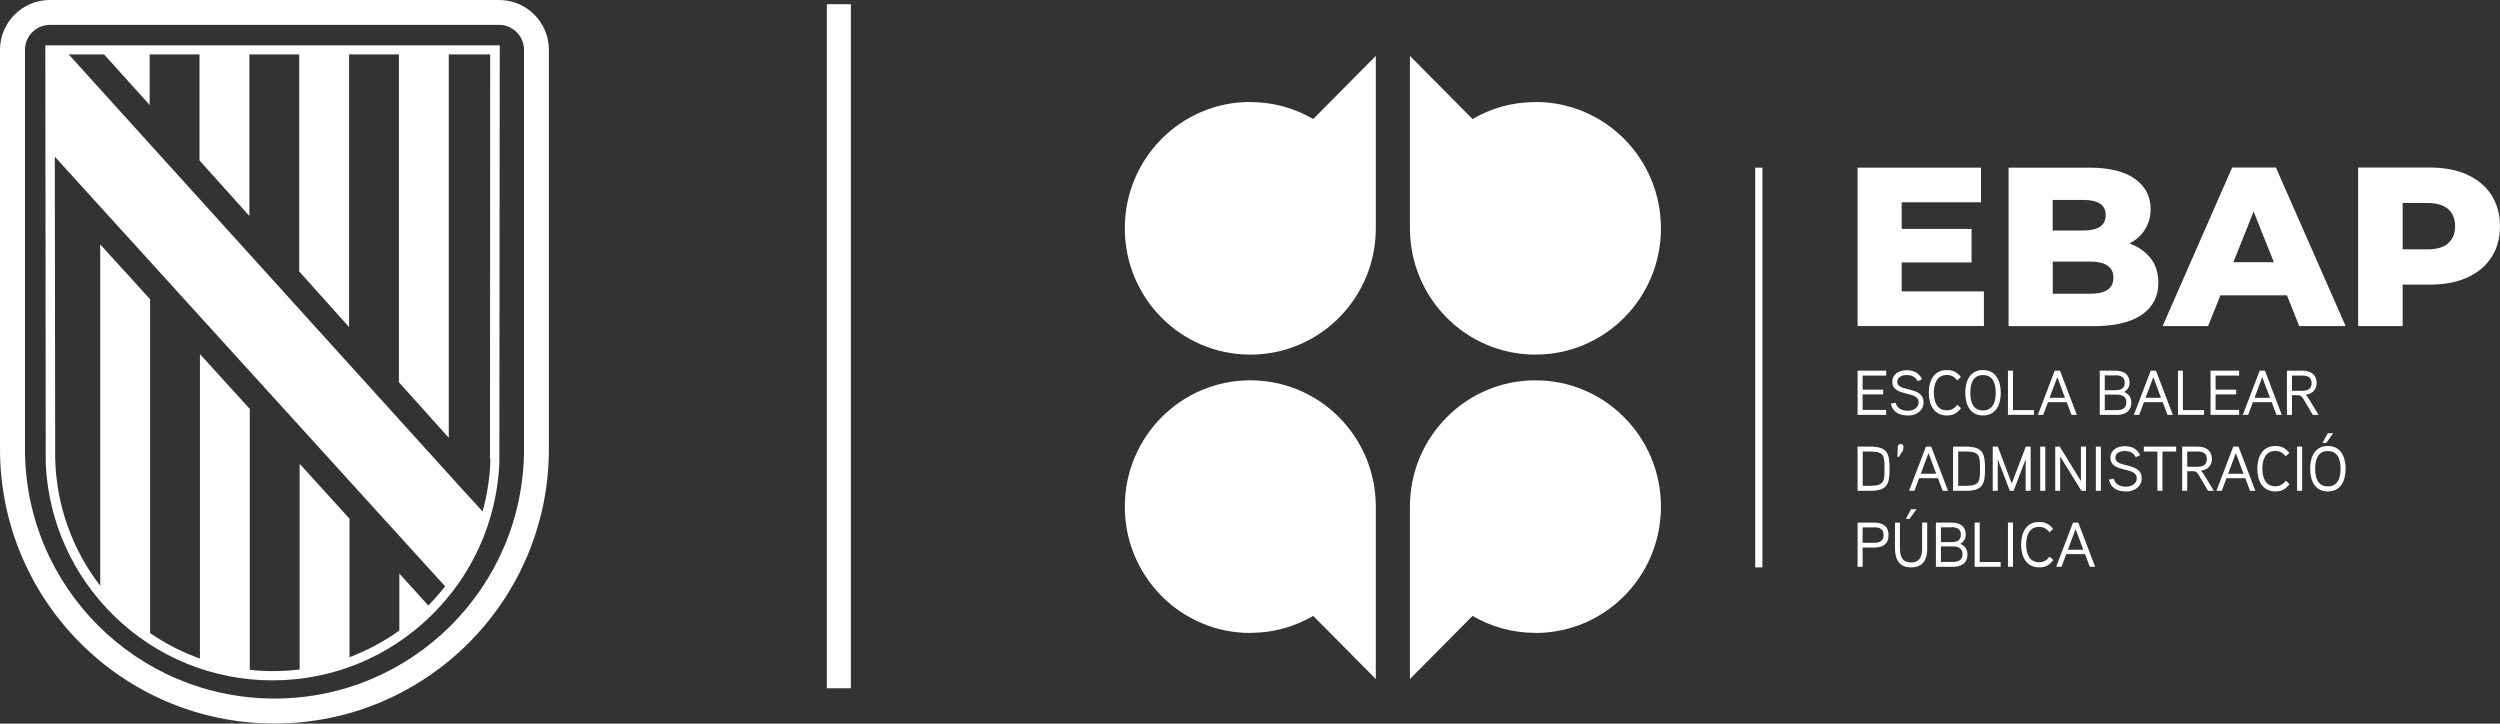 <?xml version="1.0" encoding="UTF-8"?>
<svg id="Capa_2" data-name="Capa 2" xmlns="http://www.w3.org/2000/svg" viewBox="0 0 243.22 70.4">
  <rect x="0" y="0" width="243.22" height="70.4" fill="#333333" stroke="none"/>
  <defs>
    <style>
      .cls-1 {
        fill: #fff;
      }
    </style>
  </defs>
  <g id="Capa_1-2" data-name="Capa 1">
    <rect class="cls-1" x="80.44" y=".41" width="2.34" height="66.55"/>
    <g>
      <path class="cls-1" d="M50.98,43.69c0,13.4-10.87,24.27-24.27,24.27S2.43,57.1,2.43,43.69V4.85c0-1.34,1.09-2.43,2.43-2.43h43.69c1.34,0,2.43,1.09,2.43,2.43v38.84h0ZM48.55,0H4.85C2.17,0,0,2.17,0,4.85v38.84c0,14.74,11.95,26.7,26.7,26.7s26.7-11.96,26.7-26.7V4.85c0-2.69-2.17-4.85-4.85-4.85"/>
      <path class="cls-1" d="M47.71,44.66c-.04,1.74-.3,3.45-.76,5.1l-2.01-2.2L6.68,5.29h3.44l4.44,4.92v-4.92h4.85v10.32l4.85,5.4V5.29h4.85v21.12l4.85,5.41V5.29h4.85v31.9l4.85,5.4V5.29h4.03l-.02,39.37ZM5.31,15.22c4.25,4.68,37.39,41.17,37.4,41.17l.6.65c-.51.65-1.05,1.27-1.64,1.87l-2.82-3.11v5.54c-1.51,1.08-3.13,1.95-4.85,2.6v-13.48l-4.85-5.34v20.01c-.86.11-1.73.16-2.61.16-.76,0-1.5-.04-2.24-.12v-25.39l-4.85-5.33v29.62c-1.71-.61-3.35-1.45-4.85-2.48V29.11l-4.85-5.33v33.21c-2.72-3.53-4.26-7.82-4.38-12.34l-.04-29.43ZM48.63,4.41H4.41l.04,40.71c.26,5.61,2.61,10.85,6.64,14.79,4.15,4.05,9.62,6.28,15.42,6.28s11.27-2.23,15.42-6.28c4.03-3.94,6.38-9.17,6.65-14.79l.04-40.71Z"/>
    </g>
    <g>
      <rect class="cls-1" x="170.76" y="16.31" width=".7" height="38.89"/>
      <g>
        <path class="cls-1" d="M149.37,61.57c-2.23,0-4.31-.6-6.11-1.65l-6.09,6.14v-16.77c0-6.79,5.46-12.29,12.21-12.29s12.21,5.5,12.21,12.29-5.46,12.29-12.21,12.29"/>
        <path class="cls-1" d="M121.65,9.93c2.23,0,4.31.6,6.11,1.65l6.09-6.14v16.77c0,6.79-5.46,12.29-12.21,12.29s-12.21-5.5-12.21-12.29,5.46-12.29,12.21-12.29"/>
      </g>
      <polygon class="cls-1" points="183.5 40.36 180.72 40.36 180.72 36.06 183.5 36.06 183.5 36.54 181.21 36.54 181.21 37.91 183.21 37.91 183.21 38.37 181.21 38.37 181.21 39.88 183.5 39.88 183.5 40.36"/>
      <g>
        <path class="cls-1" d="M185.61,40.42c-.87,0-1.47-.34-1.66-1.15l.47-.09c.15.59.65.78,1.2.78.47,0,1.04-.25,1.04-.82,0-1.18-2.56-.47-2.56-2,0-.77.69-1.12,1.39-1.12s1.19.25,1.5.87l-.42.2c-.24-.44-.58-.6-1.08-.6-.39,0-.91.15-.91.66,0,1.02,2.56.38,2.56,2,0,.83-.75,1.28-1.52,1.28"/>
        <path class="cls-1" d="M190.78,39.72c-.4.48-.73.7-1.37.7-1.27,0-1.76-1.06-1.76-2.21s.48-2.21,1.76-2.21c.61,0,.98.22,1.36.67l-.35.33c-.28-.32-.55-.52-1.02-.52-1,0-1.26.92-1.26,1.72s.26,1.72,1.26,1.72c.47,0,.75-.21,1.03-.54l.35.33Z"/>
        <path class="cls-1" d="M192.92,36.49c-1.02,0-1.23.92-1.23,1.72s.21,1.72,1.23,1.72,1.24-.92,1.24-1.72-.21-1.72-1.24-1.72M192.92,40.42c-1.27,0-1.72-1.07-1.72-2.21s.45-2.21,1.72-2.21,1.73,1.07,1.73,2.21-.45,2.21-1.73,2.21"/>
      </g>
      <polygon class="cls-1" points="197.88 40.36 195.35 40.36 195.35 36.06 195.84 36.06 195.84 39.9 197.88 39.9 197.88 40.36"/>
      <path class="cls-1" d="M200.9,38.7l-.75-2.01-.75,2.01h1.51ZM202.05,40.36h-.52l-.46-1.23h-1.83l-.46,1.23h-.52l1.64-4.3h.51l1.64,4.3Z"/>
      <path class="cls-1" d="M205.88,38.39h-1.11v1.51h1.11c.51,0,.99-.12.99-.75s-.47-.76-.99-.76M205.78,36.52h-1.01v1.44h1.03c.5,0,.91-.13.91-.73s-.46-.72-.93-.72M205.88,40.36h-1.6v-4.3h1.49c.79,0,1.41.31,1.41,1.18,0,.33-.15.68-.53.89.5.2.7.6.7,1.02,0,.9-.64,1.22-1.48,1.22"/>
      <path class="cls-1" d="M210.24,38.7l-.75-2.01-.75,2.01h1.51ZM211.39,40.36h-.52l-.46-1.23h-1.83l-.46,1.23h-.52l1.64-4.3h.51l1.64,4.3Z"/>
      <polygon class="cls-1" points="214.42 40.36 211.89 40.36 211.89 36.06 212.37 36.06 212.37 39.9 214.42 39.9 214.42 40.36"/>
      <polygon class="cls-1" points="217.84 40.36 215.06 40.36 215.06 36.06 217.84 36.06 217.84 36.54 215.55 36.54 215.55 37.91 217.55 37.91 217.55 38.37 215.55 38.37 215.55 39.88 217.84 39.88 217.84 40.36"/>
      <path class="cls-1" d="M220.84,38.7l-.75-2.01-.75,2.01h1.51ZM221.99,40.36h-.52l-.46-1.23h-1.83l-.46,1.23h-.52l1.64-4.3h.51l1.64,4.3Z"/>
      <g>
        <path class="cls-1" d="M223.98,36.54h-1v1.48h1c.5,0,.91-.16.91-.75s-.41-.73-.91-.73M224.3,38.41c.12.09.22.23.3.36l.97,1.59h-.57l-.89-1.52c-.13-.22-.26-.39-.56-.39h-.57v1.91h-.49v-4.3h1.49c.8,0,1.4.36,1.4,1.21,0,.62-.38,1.04-1.08,1.14"/>
        <path class="cls-1" d="M183.18,44.33c-.17-.28-.51-.4-1.15-.4h-.81v3.33h.81c.64,0,.98-.12,1.15-.41.17-.27.16-.73.16-1.26s0-.99-.16-1.27M181.94,47.75h-1.22v-4.3h1.22c1.68,0,1.89.65,1.89,2.15s-.2,2.15-1.89,2.15"/>
        <path class="cls-1" d="M185.16,43.77l-.42.68h-.14s.03-.98.03-.98c0-.15.13-.28.28-.28s.29.13.28.28l-.04.3Z"/>
      </g>
      <path class="cls-1" d="M188.37,46.09l-.75-2.01-.75,2.01h1.51ZM189.52,47.75h-.52l-.46-1.23h-1.83l-.46,1.23h-.52l1.64-4.3h.51l1.64,4.3Z"/>
      <path class="cls-1" d="M192.47,44.33c-.17-.28-.51-.4-1.15-.4h-.81v3.33h.81c.64,0,.98-.12,1.15-.41.17-.27.16-.73.16-1.26s0-.99-.16-1.27M191.23,47.75h-1.22v-4.3h1.22c1.68,0,1.89.65,1.89,2.15s-.2,2.15-1.89,2.15"/>
      <polygon class="cls-1" points="197.56 47.75 197.07 47.75 197.07 44.68 195.9 47.75 195.53 47.75 194.36 44.68 194.36 47.75 193.87 47.75 193.87 43.45 194.36 43.45 195.72 47.03 197.09 43.45 197.56 43.45 197.56 47.75"/>
      <rect class="cls-1" x="198.49" y="43.45" width=".49" height="4.3"/>
      <polygon class="cls-1" points="202.94 47.75 202.5 47.75 200.43 44.41 200.43 47.75 199.95 47.75 199.95 43.45 200.39 43.45 202.45 46.8 202.45 43.45 202.94 43.45 202.94 47.75"/>
      <rect class="cls-1" x="203.9" y="43.45" width=".49" height="4.3"/>
      <path class="cls-1" d="M206.83,47.81c-.87,0-1.47-.34-1.66-1.15l.47-.09c.15.59.65.78,1.2.78.47,0,1.04-.25,1.04-.82,0-1.18-2.56-.47-2.56-2,0-.77.69-1.12,1.39-1.12s1.19.25,1.5.87l-.42.2c-.24-.44-.58-.6-1.08-.6-.39,0-.91.15-.91.66,0,1.02,2.56.38,2.56,2,0,.83-.75,1.28-1.52,1.28"/>
      <polygon class="cls-1" points="211.71 43.93 210.38 43.93 210.38 47.75 209.89 47.75 209.89 43.93 208.57 43.93 208.57 43.45 211.71 43.45 211.71 43.93"/>
      <path class="cls-1" d="M213.79,43.93h-1v1.48h1c.5,0,.91-.16.91-.75s-.41-.73-.91-.73M214.11,45.8c.12.09.22.23.3.36l.97,1.59h-.57l-.89-1.52c-.13-.22-.26-.39-.56-.39h-.57v1.91h-.49v-4.3h1.49c.8,0,1.4.36,1.4,1.21,0,.62-.38,1.04-1.08,1.14"/>
      <path class="cls-1" d="M218.27,46.09l-.75-2.01-.75,2.01h1.51ZM219.42,47.75h-.52l-.46-1.23h-1.83l-.46,1.23h-.52l1.64-4.3h.51l1.64,4.3Z"/>
      <path class="cls-1" d="M222.74,47.11c-.4.48-.73.7-1.37.7-1.27,0-1.76-1.06-1.76-2.21s.48-2.21,1.76-2.21c.61,0,.98.22,1.36.67l-.35.33c-.28-.32-.55-.52-1.02-.52-1,0-1.26.92-1.26,1.72s.26,1.72,1.26,1.72c.47,0,.75-.21,1.03-.54l.35.33Z"/>
      <rect class="cls-1" x="223.48" y="43.45" width=".49" height="4.3"/>
      <g>
        <path class="cls-1" d="M226.99,42.15l-.67.94h-.37l.52-.94h.52ZM226.47,43.88c-1.02,0-1.23.92-1.23,1.72s.21,1.72,1.23,1.72,1.24-.92,1.24-1.72-.21-1.72-1.24-1.72M226.47,47.81c-1.27,0-1.72-1.07-1.72-2.21s.45-2.21,1.72-2.21,1.73,1.07,1.73,2.21-.45,2.21-1.73,2.21"/>
        <path class="cls-1" d="M182.31,51.31h-1.1v1.5h1.1c.51,0,.94-.14.94-.76s-.43-.75-.94-.75M182.34,53.27h-1.13v1.87h-.49v-4.3h1.6c.82,0,1.41.33,1.41,1.22s-.56,1.21-1.4,1.21"/>
        <path class="cls-1" d="M186.45,49.54l-.67.94h-.37l.52-.94h.53ZM187.5,53.33c0,1.1-.4,1.87-1.57,1.87s-1.57-.79-1.57-1.87v-2.49h.48v2.47c0,.73.17,1.41,1.08,1.41s1.08-.67,1.08-1.41v-2.47h.49v2.49Z"/>
        <path class="cls-1" d="M189.94,53.16h-1.11v1.51h1.11c.51,0,.99-.12.99-.75s-.47-.76-.99-.76M189.84,51.3h-1.01v1.44h1.03c.5,0,.91-.13.91-.73s-.46-.72-.93-.72M189.94,55.14h-1.6v-4.3h1.49c.79,0,1.41.31,1.41,1.18,0,.33-.15.68-.53.89.5.2.7.6.7,1.02,0,.9-.64,1.22-1.48,1.22"/>
      </g>
      <polygon class="cls-1" points="194.64 55.14 192.11 55.14 192.11 50.84 192.6 50.84 192.6 54.68 194.64 54.68 194.64 55.14"/>
      <rect class="cls-1" x="195.35" y="50.84" width=".49" height="4.3"/>
      <path class="cls-1" d="M199.76,54.5c-.4.48-.73.7-1.37.7-1.27,0-1.76-1.06-1.76-2.21s.48-2.21,1.76-2.21c.61,0,.98.22,1.36.67l-.35.33c-.28-.32-.55-.52-1.02-.52-1,0-1.26.92-1.26,1.72s.26,1.72,1.26,1.72c.47,0,.75-.21,1.03-.54l.35.33Z"/>
      <path class="cls-1" d="M202.68,53.48l-.75-2.01-.75,2.01h1.51ZM203.83,55.14h-.52l-.46-1.23h-1.83l-.46,1.23h-.52l1.64-4.3h.51l1.64,4.3Z"/>
      <polygon class="cls-1" points="193.01 28.35 193.01 31.72 180.72 31.72 180.72 16.31 192.73 16.31 192.73 19.68 185.01 19.68 185.01 22.27 191.81 22.27 191.81 25.53 185.01 25.53 185.01 28.35 193.01 28.35"/>
      <path class="cls-1" d="M205.61,27.01c0-1.04-.76-1.56-2.27-1.56h-3.63v3.13h3.63c1.52,0,2.27-.52,2.27-1.56M199.7,19.46v2.97h2.97c1.46,0,2.19-.5,2.19-1.5s-.73-1.48-2.19-1.48h-2.97ZM209.24,25.13c.5.65.74,1.44.74,2.37,0,1.35-.54,2.39-1.62,3.13-1.08.73-2.64,1.1-4.68,1.1h-8.27v-15.42h7.83c1.95,0,3.44.36,4.46,1.09,1.02.73,1.53,1.71,1.53,2.94,0,.73-.18,1.39-.54,1.97-.36.58-.86,1.04-1.52,1.38.87.31,1.56.79,2.06,1.44"/>
      <path class="cls-1" d="M221.22,25.51l-1.97-4.93-1.97,4.93h3.94ZM222.49,28.73h-6.47l-1.2,2.99h-4.42l6.76-15.42h4.26l6.78,15.42h-4.51l-1.2-2.99Z"/>
      <g>
        <path class="cls-1" d="M238.17,23.67c.45-.39.68-.94.68-1.66s-.23-1.28-.68-1.67c-.45-.4-1.12-.59-2.01-.59h-2.41v4.51h2.41c.89,0,1.56-.19,2.01-.58M240.03,17c1.02.46,1.81,1.12,2.36,1.98.55.86.83,1.87.83,3.03s-.28,2.17-.83,3.02c-.55.85-1.34,1.51-2.36,1.97-1.02.46-2.22.69-3.61.69h-2.67v4.03h-4.33v-15.42h7c1.38,0,2.59.23,3.61.69"/>
        <path class="cls-1" d="M149.37,9.93c-2.23,0-4.31.6-6.11,1.65l-6.09-6.14v16.77c0,6.79,5.46,12.29,12.21,12.29s12.21-5.5,12.21-12.29-5.46-12.29-12.21-12.29"/>
        <path class="cls-1" d="M121.65,61.57c2.23,0,4.31-.6,6.11-1.65l6.09,6.14v-16.77c0-6.79-5.46-12.29-12.21-12.29s-12.21,5.5-12.21,12.29,5.46,12.29,12.21,12.29"/>
      </g>
    </g>
  </g>
</svg>